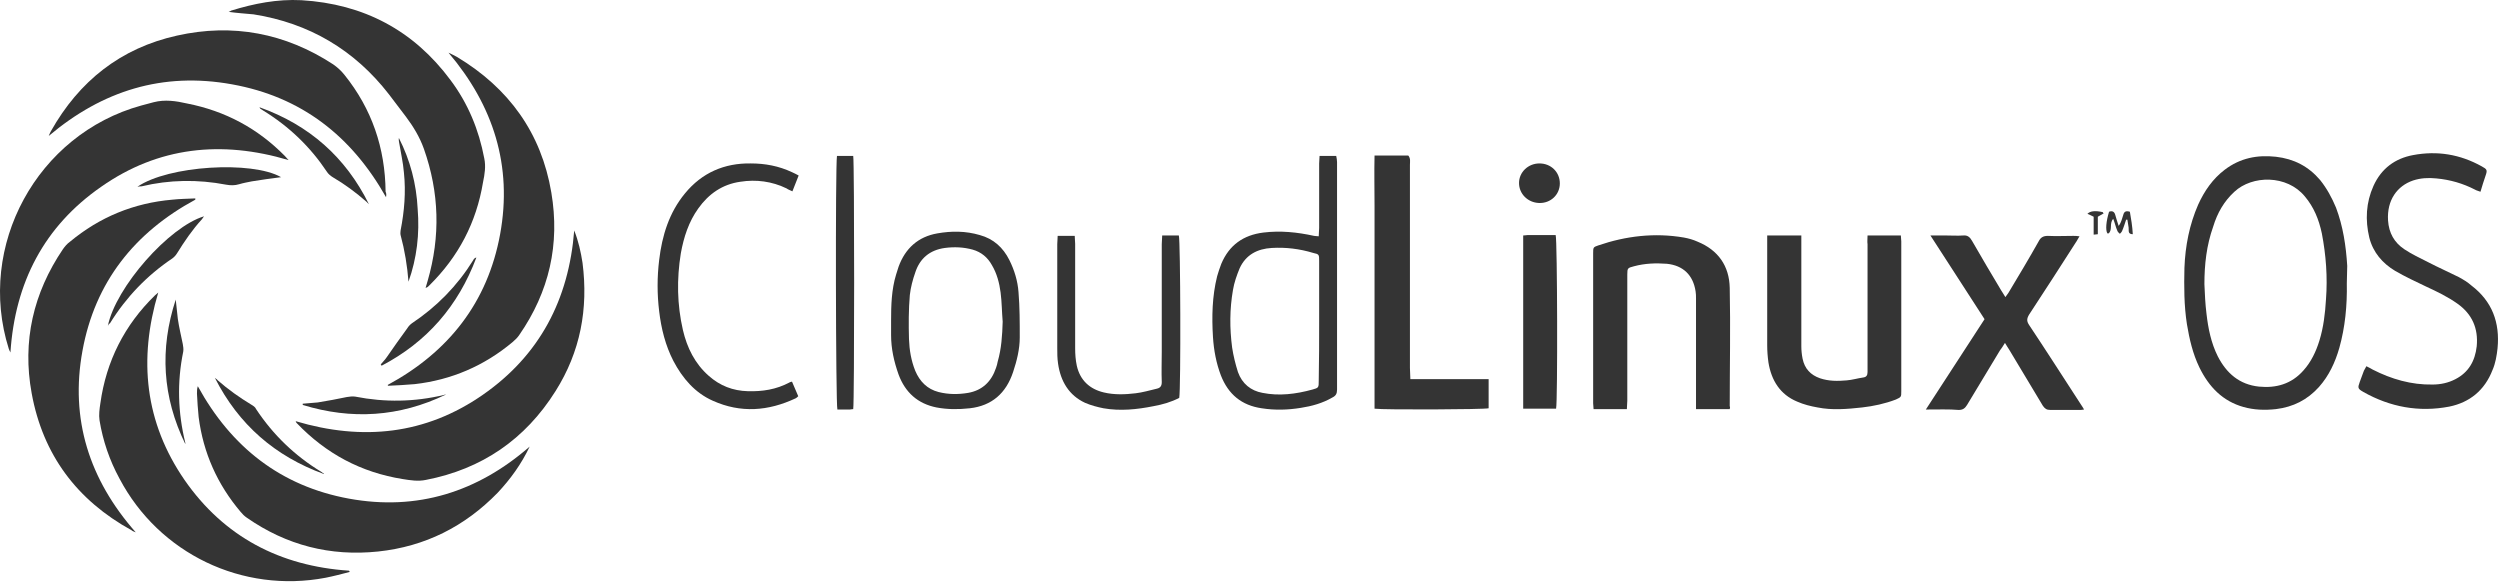 <?xml version="1.0" encoding="UTF-8"?>
<svg xmlns="http://www.w3.org/2000/svg" width="223" height="52" viewBox="0 0 223 52" fill="none">
  <path d="M154.292 36.492H151.284V35.824C151.284 32.741 151.284 29.695 151.284 26.612C151.284 26.39 151.284 26.204 151.246 25.981C151.024 24.532 150.132 23.678 148.684 23.529C147.681 23.455 146.715 23.492 145.749 23.752C145.192 23.901 145.155 23.901 145.155 24.495C145.155 28.247 145.155 31.998 145.155 35.749C145.155 35.972 145.118 36.232 145.118 36.492H142.147C142.147 36.306 142.109 36.158 142.109 35.972C142.109 31.515 142.109 27.058 142.109 22.601C142.109 22.081 142.109 22.044 142.555 21.895C145.044 21.041 147.606 20.744 150.206 21.189C150.615 21.264 151.024 21.375 151.432 21.561C153.252 22.304 154.255 23.715 154.292 25.684C154.366 29.212 154.292 32.741 154.292 36.232C154.329 36.306 154.329 36.381 154.292 36.492Z" fill="#343434"></path>
  <path d="M166.585 21.004H169.557C169.557 21.189 169.594 21.375 169.594 21.524C169.594 25.981 169.594 30.438 169.594 34.895C169.594 35.415 169.594 35.415 169.111 35.638C168.145 36.009 167.105 36.232 166.102 36.344C164.765 36.492 163.428 36.604 162.128 36.344C161.497 36.232 160.902 36.084 160.308 35.824C158.785 35.192 158.005 33.929 157.745 32.332C157.671 31.812 157.634 31.292 157.634 30.772C157.634 27.727 157.634 24.718 157.634 21.672V21.004H160.679V21.672C160.679 24.755 160.679 27.801 160.679 30.884C160.679 31.255 160.717 31.627 160.791 31.998C160.977 32.889 161.497 33.447 162.351 33.744C163.131 34.004 163.911 34.004 164.728 33.929C165.211 33.892 165.694 33.744 166.214 33.669C166.474 33.632 166.585 33.484 166.585 33.187C166.585 33.001 166.585 32.815 166.585 32.629C166.585 29.027 166.585 25.387 166.585 21.784C166.548 21.561 166.585 21.301 166.585 21.004Z" fill="#343434"></path>
  <path d="M171.785 36.529C173.568 33.781 175.277 31.144 177.022 28.47C175.425 26.018 173.865 23.567 172.194 21.004H173.568C174.088 21.004 174.608 21.041 175.128 21.004C175.499 20.967 175.722 21.152 175.908 21.487C176.762 22.973 177.617 24.421 178.508 25.907C178.619 26.093 178.731 26.241 178.879 26.501C179.028 26.278 179.139 26.167 179.214 26.018C180.105 24.532 180.996 23.047 181.851 21.524C182.036 21.152 182.296 21.041 182.668 21.041C183.411 21.078 184.191 21.041 184.934 21.041C185.082 21.041 185.268 21.041 185.491 21.078C185.342 21.301 185.268 21.487 185.156 21.635C183.782 23.79 182.408 25.907 180.997 28.061C180.774 28.433 180.774 28.655 180.997 28.99C182.482 31.218 183.931 33.484 185.379 35.712C185.528 35.972 185.714 36.195 185.899 36.529C185.714 36.567 185.602 36.567 185.491 36.567C184.636 36.567 183.745 36.567 182.891 36.567C182.556 36.567 182.408 36.455 182.222 36.195C181.219 34.524 180.217 32.852 179.214 31.181C179.102 30.995 178.991 30.847 178.842 30.587C178.657 30.884 178.545 31.07 178.397 31.255C177.431 32.89 176.428 34.487 175.462 36.121C175.277 36.418 175.091 36.567 174.719 36.567C173.865 36.492 172.899 36.529 171.785 36.529Z" fill="#343434"></path>
  <path d="M122.609 13.873H125.618C125.841 14.133 125.766 14.43 125.766 14.69C125.766 20.744 125.766 26.761 125.766 32.815C125.766 33.15 125.804 33.447 125.804 33.818H132.786V36.418C132.378 36.529 123.426 36.567 122.609 36.455C122.609 34.969 122.609 33.484 122.609 31.961C122.609 30.438 122.609 28.952 122.609 27.43V22.861C122.609 21.338 122.609 19.852 122.609 18.33C122.609 16.881 122.572 15.395 122.609 13.873Z" fill="#343434"></path>
  <path d="M209.336 25.275C209.373 27.244 209.188 29.175 208.668 31.032C208.296 32.332 207.739 33.521 206.848 34.524C205.808 35.675 204.545 36.306 203.022 36.492C202.019 36.604 201.053 36.566 200.125 36.306C198.268 35.786 197.042 34.524 196.188 32.778C195.593 31.552 195.296 30.252 195.073 28.915C194.813 27.244 194.813 25.572 194.851 23.901C194.925 21.932 195.296 20.038 196.076 18.255C196.633 17.029 197.376 15.952 198.453 15.135C199.828 14.095 201.351 13.798 203.022 13.984C204.619 14.17 205.919 14.838 206.959 16.064C207.553 16.807 207.999 17.624 208.37 18.515C209.002 20.187 209.262 21.932 209.373 23.715C209.373 24.272 209.336 24.755 209.336 25.275ZM196.633 25.349C196.671 26.241 196.708 27.095 196.819 27.987C196.968 29.287 197.228 30.587 197.822 31.775C198.602 33.298 199.753 34.301 201.499 34.486C203.022 34.635 204.396 34.264 205.473 33.038C206.142 32.295 206.588 31.366 206.885 30.401C207.256 29.212 207.405 27.949 207.479 26.687C207.628 24.718 207.479 22.75 207.108 20.818C206.848 19.592 206.402 18.478 205.585 17.512C203.988 15.581 200.905 15.618 199.308 17.104C198.379 17.958 197.785 18.998 197.413 20.224C196.819 21.895 196.633 23.604 196.633 25.349Z" fill="#343434"></path>
  <path d="M211.081 32.667C211.304 32.778 211.453 32.852 211.638 32.964C213.31 33.818 215.093 34.338 216.987 34.301C217.693 34.301 218.398 34.152 219.03 33.818C220.181 33.224 220.775 32.221 220.924 30.884C221.073 29.287 220.515 28.024 219.215 27.095C218.324 26.464 217.395 26.018 216.43 25.572C215.501 25.127 214.536 24.681 213.644 24.161C212.53 23.492 211.676 22.527 211.341 21.19C210.97 19.63 211.044 18.07 211.713 16.584C212.418 15.024 213.644 14.133 215.241 13.835C217.395 13.427 219.438 13.761 221.37 14.838C221.853 15.098 221.89 15.172 221.704 15.693C221.555 16.138 221.407 16.584 221.258 17.104C221.073 17.03 220.887 16.992 220.775 16.918C219.698 16.361 218.547 16.027 217.321 15.915C216.615 15.841 215.91 15.878 215.241 16.101C213.83 16.584 212.901 17.847 213.013 19.667C213.087 20.781 213.57 21.635 214.461 22.23C215.13 22.675 215.835 23.01 216.578 23.381C217.507 23.864 218.435 24.272 219.327 24.718C219.735 24.941 220.107 25.164 220.441 25.461C222.298 26.872 223.004 28.767 222.781 31.07C222.707 31.738 222.595 32.407 222.335 33.001C221.63 34.821 220.293 35.898 218.473 36.27C215.761 36.789 213.198 36.307 210.821 34.969C210.301 34.672 210.301 34.598 210.487 34.078C210.598 33.744 210.747 33.41 210.858 33.075C210.933 32.927 211.007 32.815 211.081 32.667Z" fill="#343434"></path>
  <path d="M117.631 21.078C117.631 20.818 117.668 20.558 117.668 20.335C117.668 18.404 117.668 16.51 117.668 14.578C117.668 14.355 117.705 14.133 117.705 13.91H119.191C119.228 14.095 119.265 14.281 119.265 14.467C119.265 15.061 119.265 15.655 119.265 16.287C119.265 22.453 119.265 28.581 119.265 34.747C119.265 35.118 119.154 35.304 118.857 35.452C117.965 35.972 116.999 36.232 116.034 36.381C114.882 36.567 113.731 36.604 112.542 36.418C110.76 36.158 109.571 35.192 108.902 33.484C108.494 32.407 108.271 31.255 108.197 30.067C108.085 28.247 108.122 26.427 108.568 24.644C108.68 24.273 108.791 23.901 108.94 23.53C109.645 21.858 110.908 20.967 112.691 20.744C114.214 20.558 115.699 20.707 117.222 21.041C117.334 21.041 117.445 21.078 117.631 21.078ZM117.668 28.618C117.668 26.835 117.668 25.052 117.668 23.27C117.668 22.713 117.668 22.675 117.148 22.564C115.922 22.193 114.697 22.044 113.434 22.118C112.171 22.193 111.131 22.713 110.574 23.938C110.314 24.57 110.091 25.201 109.98 25.87C109.682 27.578 109.682 29.287 109.905 30.995C110.017 31.738 110.202 32.481 110.425 33.187C110.797 34.227 111.577 34.858 112.617 35.044C114.102 35.341 115.588 35.155 117.074 34.747C117.631 34.598 117.631 34.561 117.631 33.967C117.668 32.147 117.668 30.364 117.668 28.618Z" fill="#343434"></path>
  <path d="M79.485 28.618C79.485 27.244 79.522 25.832 79.931 24.495C80.005 24.273 80.08 24.012 80.154 23.79C80.748 22.155 81.9 21.115 83.608 20.818C84.871 20.595 86.134 20.595 87.397 20.967C88.622 21.301 89.477 22.081 90.034 23.195C90.48 24.087 90.777 25.052 90.851 26.055C90.962 27.392 90.962 28.767 90.962 30.104C90.962 31.144 90.702 32.184 90.368 33.187C89.737 35.081 88.474 36.195 86.505 36.418C85.502 36.529 84.5 36.529 83.534 36.344C81.862 36.01 80.748 35.007 80.154 33.41C79.745 32.258 79.485 31.107 79.485 29.881C79.485 29.472 79.485 29.064 79.485 28.618ZM89.439 28.692C89.365 27.838 89.365 26.947 89.254 26.093C89.142 25.238 88.919 24.384 88.474 23.641C88.102 22.973 87.545 22.49 86.765 22.267C85.948 22.044 85.131 22.007 84.277 22.118C82.94 22.304 82.048 23.047 81.64 24.31C81.417 24.941 81.231 25.647 81.157 26.315C81.045 27.615 81.045 28.952 81.082 30.252C81.12 31.218 81.268 32.147 81.64 33.075C82.048 34.041 82.717 34.709 83.72 34.969C84.611 35.192 85.465 35.192 86.357 35.044C87.62 34.821 88.437 34.041 88.845 32.815C88.919 32.63 88.957 32.444 88.994 32.258C89.328 31.107 89.402 29.918 89.439 28.692Z" fill="#343434"></path>
  <path d="M70.646 34.041C70.832 34.487 71.017 34.895 71.203 35.341C71.129 35.415 71.055 35.489 70.98 35.526C68.529 36.678 66.077 36.864 63.589 35.749C61.992 35.044 60.877 33.744 60.06 32.184C59.355 30.809 58.983 29.324 58.797 27.764C58.612 26.241 58.612 24.718 58.797 23.195C59.057 21.004 59.689 18.961 61.1 17.252C62.623 15.395 64.629 14.541 66.969 14.578C68.232 14.578 69.457 14.801 70.646 15.358C70.832 15.432 71.017 15.544 71.24 15.655C71.055 16.138 70.869 16.584 70.683 17.067C70.46 16.955 70.312 16.918 70.163 16.807C68.863 16.175 67.452 15.99 66.04 16.212C64.443 16.435 63.217 17.29 62.289 18.59C61.435 19.778 60.989 21.152 60.729 22.601C60.358 24.904 60.395 27.169 60.915 29.435C61.286 31.032 61.992 32.444 63.217 33.521C64.22 34.412 65.372 34.858 66.709 34.895C68.009 34.932 69.234 34.746 70.423 34.115C70.46 34.078 70.534 34.078 70.646 34.041Z" fill="#343434"></path>
  <path d="M103.667 21.004H105.152C105.301 21.412 105.338 34.672 105.189 35.489C104.484 35.861 103.704 36.084 102.887 36.232C101.401 36.529 99.915 36.678 98.43 36.418C97.872 36.306 97.315 36.158 96.795 35.935C95.347 35.267 94.604 34.004 94.381 32.444C94.307 31.961 94.307 31.515 94.307 31.032C94.307 27.949 94.307 24.867 94.307 21.784C94.307 21.561 94.344 21.301 94.344 21.041H95.867C95.867 21.301 95.904 21.524 95.904 21.747C95.904 24.867 95.904 27.949 95.904 31.069C95.904 31.589 95.941 32.109 96.052 32.629C96.35 33.929 97.204 34.709 98.467 35.007C99.395 35.229 100.361 35.192 101.289 35.081C101.921 35.007 102.552 34.821 103.184 34.672C103.518 34.598 103.629 34.412 103.629 34.078C103.592 33.187 103.629 32.258 103.629 31.366C103.629 28.172 103.629 24.978 103.629 21.784C103.629 21.524 103.667 21.264 103.667 21.004Z" fill="#343434"></path>
  <path d="M135.869 21.004C136.055 21.004 136.166 20.967 136.278 20.967C137.095 20.967 137.949 20.967 138.766 20.967C138.915 21.412 138.952 35.824 138.803 36.455H135.869V21.004Z" fill="#343434"></path>
  <path d="M76.107 36.492C75.995 36.492 75.884 36.53 75.809 36.53C75.438 36.53 75.067 36.53 74.695 36.53C74.547 36.121 74.51 14.69 74.658 13.91H76.107C76.218 14.355 76.218 35.972 76.107 36.492Z" fill="#343434"></path>
  <path d="M139.137 16.361C139.137 17.364 138.32 18.144 137.28 18.107C136.277 18.07 135.497 17.29 135.497 16.324C135.497 15.358 136.314 14.578 137.317 14.578C138.357 14.578 139.137 15.358 139.137 16.361Z" fill="#343434"></path>
  <path d="M188.128 18.887C188.425 18.775 188.611 18.887 188.685 19.184C188.759 19.481 188.871 19.778 188.982 20.15C189.242 19.815 189.279 19.481 189.391 19.184C189.465 18.887 189.613 18.775 189.985 18.887C190.096 19.518 190.208 20.187 190.245 20.892C189.762 20.892 189.911 20.521 189.873 20.298C189.836 20.075 189.799 19.815 189.762 19.593C189.725 19.593 189.688 19.593 189.651 19.593C189.539 19.927 189.428 20.298 189.279 20.632C189.242 20.707 189.168 20.781 189.093 20.855C189.019 20.781 188.908 20.707 188.871 20.595C188.722 20.261 188.648 19.89 188.499 19.518C188.128 19.927 188.462 20.484 188.091 20.818C188.053 20.818 188.016 20.818 187.979 20.818C187.793 20.521 187.868 19.741 188.128 18.887Z" fill="#343434"></path>
  <path d="M187.646 19.035C187.497 19.11 187.312 19.221 187.126 19.332V20.892C187.014 20.892 186.903 20.93 186.754 20.93V19.332C186.532 19.221 186.383 19.147 186.197 19.073C186.457 18.812 186.903 18.775 187.572 18.924C187.572 18.961 187.609 18.998 187.646 19.035Z" fill="#343434"></path>
  <path d="M20.393 1.058C20.504 1.021 20.578 0.984 20.615 0.947C22.658 0.315 24.738 -0.093 26.892 0.018C32.427 0.353 36.884 2.693 40.19 7.15C41.749 9.23 42.715 11.57 43.198 14.132C43.347 14.838 43.235 15.544 43.087 16.25C42.492 19.852 40.895 22.898 38.295 25.461C38.221 25.535 38.147 25.61 38.072 25.647C38.035 25.647 37.998 25.647 37.961 25.684C38.035 25.461 38.072 25.275 38.147 25.052C39.298 21.078 39.187 17.178 37.812 13.278C37.441 12.238 36.884 11.31 36.215 10.418C35.695 9.75 35.212 9.081 34.692 8.412C31.61 4.438 27.561 2.061 22.621 1.281C21.878 1.207 21.173 1.17 20.393 1.058Z" fill="#343434"></path>
  <path d="M34.432 17.587C31.349 12.127 26.892 8.635 20.689 7.521C14.524 6.407 9.138 8.078 4.347 12.127C4.421 11.978 4.458 11.83 4.532 11.718C7.058 7.224 10.772 4.29 15.787 3.175C20.764 2.061 25.444 2.953 29.715 5.738C30.086 5.998 30.421 6.295 30.718 6.667C33.169 9.713 34.358 13.204 34.395 17.104C34.469 17.252 34.469 17.401 34.432 17.587Z" fill="#343434"></path>
  <path d="M17.422 17.81C11.999 20.744 8.47 25.164 7.356 31.292C6.242 37.384 7.95 42.769 12.111 47.486C11.925 47.412 11.813 47.375 11.739 47.301C6.873 44.627 3.828 40.578 2.825 35.081C1.971 30.438 2.973 26.13 5.611 22.23C5.796 21.97 5.982 21.747 6.242 21.561C8.879 19.37 11.925 18.107 15.379 17.81C16.048 17.735 16.716 17.735 17.422 17.698V17.81Z" fill="#343434"></path>
  <path d="M47.247 39.835C46.504 41.395 45.539 42.732 44.387 43.958C41.453 46.967 37.924 48.749 33.727 49.195C29.456 49.641 25.556 48.638 22.027 46.187C21.805 46.038 21.619 45.852 21.47 45.667C19.39 43.215 18.128 40.392 17.719 37.198C17.645 36.492 17.608 35.824 17.57 35.118C17.57 34.895 17.57 34.672 17.645 34.45C20.616 39.872 25.036 43.364 31.127 44.478C37.219 45.592 42.604 43.884 47.247 39.835Z" fill="#343434"></path>
  <path d="M25.742 14.281C19.762 12.498 14.116 13.093 9.028 16.658C3.939 20.187 1.339 25.201 0.931 31.441C0.856 31.292 0.819 31.218 0.782 31.107C-2.115 21.933 3.308 11.978 12.593 9.415C12.965 9.304 13.336 9.23 13.707 9.118C14.71 8.858 15.713 9.007 16.679 9.23C20.096 9.898 22.993 11.458 25.407 13.91C25.519 14.021 25.593 14.133 25.742 14.281Z" fill="#343434"></path>
  <path d="M31.201 51.015C30.495 51.201 29.79 51.386 29.047 51.535C21.618 52.946 14.19 49.381 10.661 42.695C9.77 41.061 9.176 39.315 8.878 37.495C8.804 37.012 8.878 36.455 8.953 35.972C9.473 32.221 11.107 28.989 13.818 26.352C13.893 26.278 14.004 26.204 14.116 26.092C12.333 32.072 12.927 37.681 16.456 42.806C19.984 47.895 24.998 50.495 31.127 50.904C31.164 50.941 31.164 50.978 31.201 51.015Z" fill="#343434"></path>
  <path d="M34.582 34.338C40.005 31.404 43.496 26.984 44.611 20.892C45.725 14.801 44.016 9.415 40.005 4.698C40.265 4.81 40.525 4.958 40.748 5.07C45.391 7.855 48.288 11.867 49.179 17.178C49.959 21.784 48.993 26.018 46.319 29.881C46.17 30.104 45.948 30.327 45.725 30.512C43.199 32.63 40.265 33.892 36.996 34.264C36.179 34.338 35.399 34.375 34.582 34.412C34.619 34.412 34.619 34.375 34.582 34.338Z" fill="#343434"></path>
  <path d="M51.22 20.558C51.592 21.487 51.815 22.489 51.963 23.455C52.483 27.541 51.778 31.367 49.549 34.895C46.838 39.204 42.975 41.841 37.998 42.806C37.292 42.955 36.623 42.844 35.918 42.732C32.203 42.138 29.084 40.467 26.483 37.755C26.446 37.718 26.409 37.681 26.372 37.569C32.352 39.352 37.961 38.758 43.049 35.229C48.138 31.701 50.737 26.724 51.22 20.558Z" fill="#343434"></path>
  <path d="M32.91 18.218C32.836 18.144 32.761 18.07 32.687 17.995C31.759 17.178 30.756 16.435 29.679 15.804C29.493 15.693 29.27 15.507 29.159 15.321C27.673 13.092 25.779 11.273 23.476 9.861C23.402 9.824 23.327 9.75 23.253 9.713C23.216 9.713 23.216 9.675 23.142 9.564C27.599 11.161 30.83 14.021 32.91 18.218Z" fill="#343434"></path>
  <path d="M9.621 29.064C10.327 25.61 15.081 20.224 18.201 19.295C18.127 19.407 18.052 19.481 18.015 19.555C17.161 20.484 16.455 21.524 15.787 22.601C15.675 22.787 15.527 22.935 15.378 23.047C13.113 24.57 11.255 26.501 9.807 28.841C9.733 28.878 9.695 28.915 9.621 29.064Z" fill="#343434"></path>
  <path d="M12.259 16.658C15.007 14.764 22.473 14.318 25.073 15.804C24.219 15.915 23.364 16.027 22.473 16.175C22.102 16.25 21.693 16.324 21.322 16.435C20.95 16.547 20.579 16.547 20.17 16.473C17.644 15.99 15.119 16.027 12.63 16.621C12.556 16.621 12.444 16.621 12.259 16.658Z" fill="#343434"></path>
  <path d="M16.53 39.612C14.487 35.415 14.227 31.144 15.675 26.724C15.75 27.281 15.787 27.875 15.861 28.432C15.972 29.212 16.158 29.955 16.307 30.698C16.344 30.921 16.381 31.144 16.344 31.367C15.787 34.078 15.861 36.789 16.53 39.501C16.53 39.538 16.53 39.575 16.53 39.612Z" fill="#343434"></path>
  <path d="M28.898 42.286C24.515 40.689 21.284 37.867 19.167 33.706C19.241 33.781 19.353 33.818 19.427 33.929C20.356 34.746 21.358 35.452 22.398 36.084C22.584 36.195 22.77 36.306 22.844 36.492C24.367 38.795 26.298 40.652 28.675 42.101C28.713 42.138 28.787 42.175 28.824 42.212C28.861 42.175 28.861 42.212 28.898 42.286Z" fill="#343434"></path>
  <path d="M33.95 32.518C34.136 32.295 34.359 32.072 34.507 31.849C35.102 30.995 35.696 30.141 36.327 29.287C36.439 29.101 36.587 28.952 36.736 28.841C38.964 27.355 40.784 25.498 42.196 23.232C42.233 23.158 42.27 23.084 42.344 23.047C42.344 23.01 42.382 23.01 42.493 22.972C40.859 27.318 38.073 30.512 34.025 32.63C34.025 32.555 33.987 32.518 33.95 32.518Z" fill="#343434"></path>
  <path d="M36.438 25.127C36.327 23.715 36.104 22.341 35.733 20.967C35.695 20.818 35.733 20.67 35.733 20.558C36.067 18.85 36.215 17.141 36.03 15.395C35.955 14.467 35.733 13.538 35.584 12.61C35.584 12.498 35.547 12.424 35.584 12.313C36.587 14.281 37.144 16.398 37.255 18.627C37.441 20.855 37.181 23.047 36.438 25.127Z" fill="#343434"></path>
  <path d="M39.781 35.192C35.621 37.198 31.35 37.458 27.004 36.121C27.004 36.084 27.004 36.047 27.004 36.01C27.45 35.972 27.895 35.935 28.341 35.898C29.233 35.749 30.087 35.601 30.941 35.415C31.201 35.378 31.424 35.341 31.684 35.378C34.321 35.898 36.958 35.861 39.595 35.23C39.669 35.192 39.744 35.192 39.781 35.192Z" fill="#343434"></path>
</svg>
